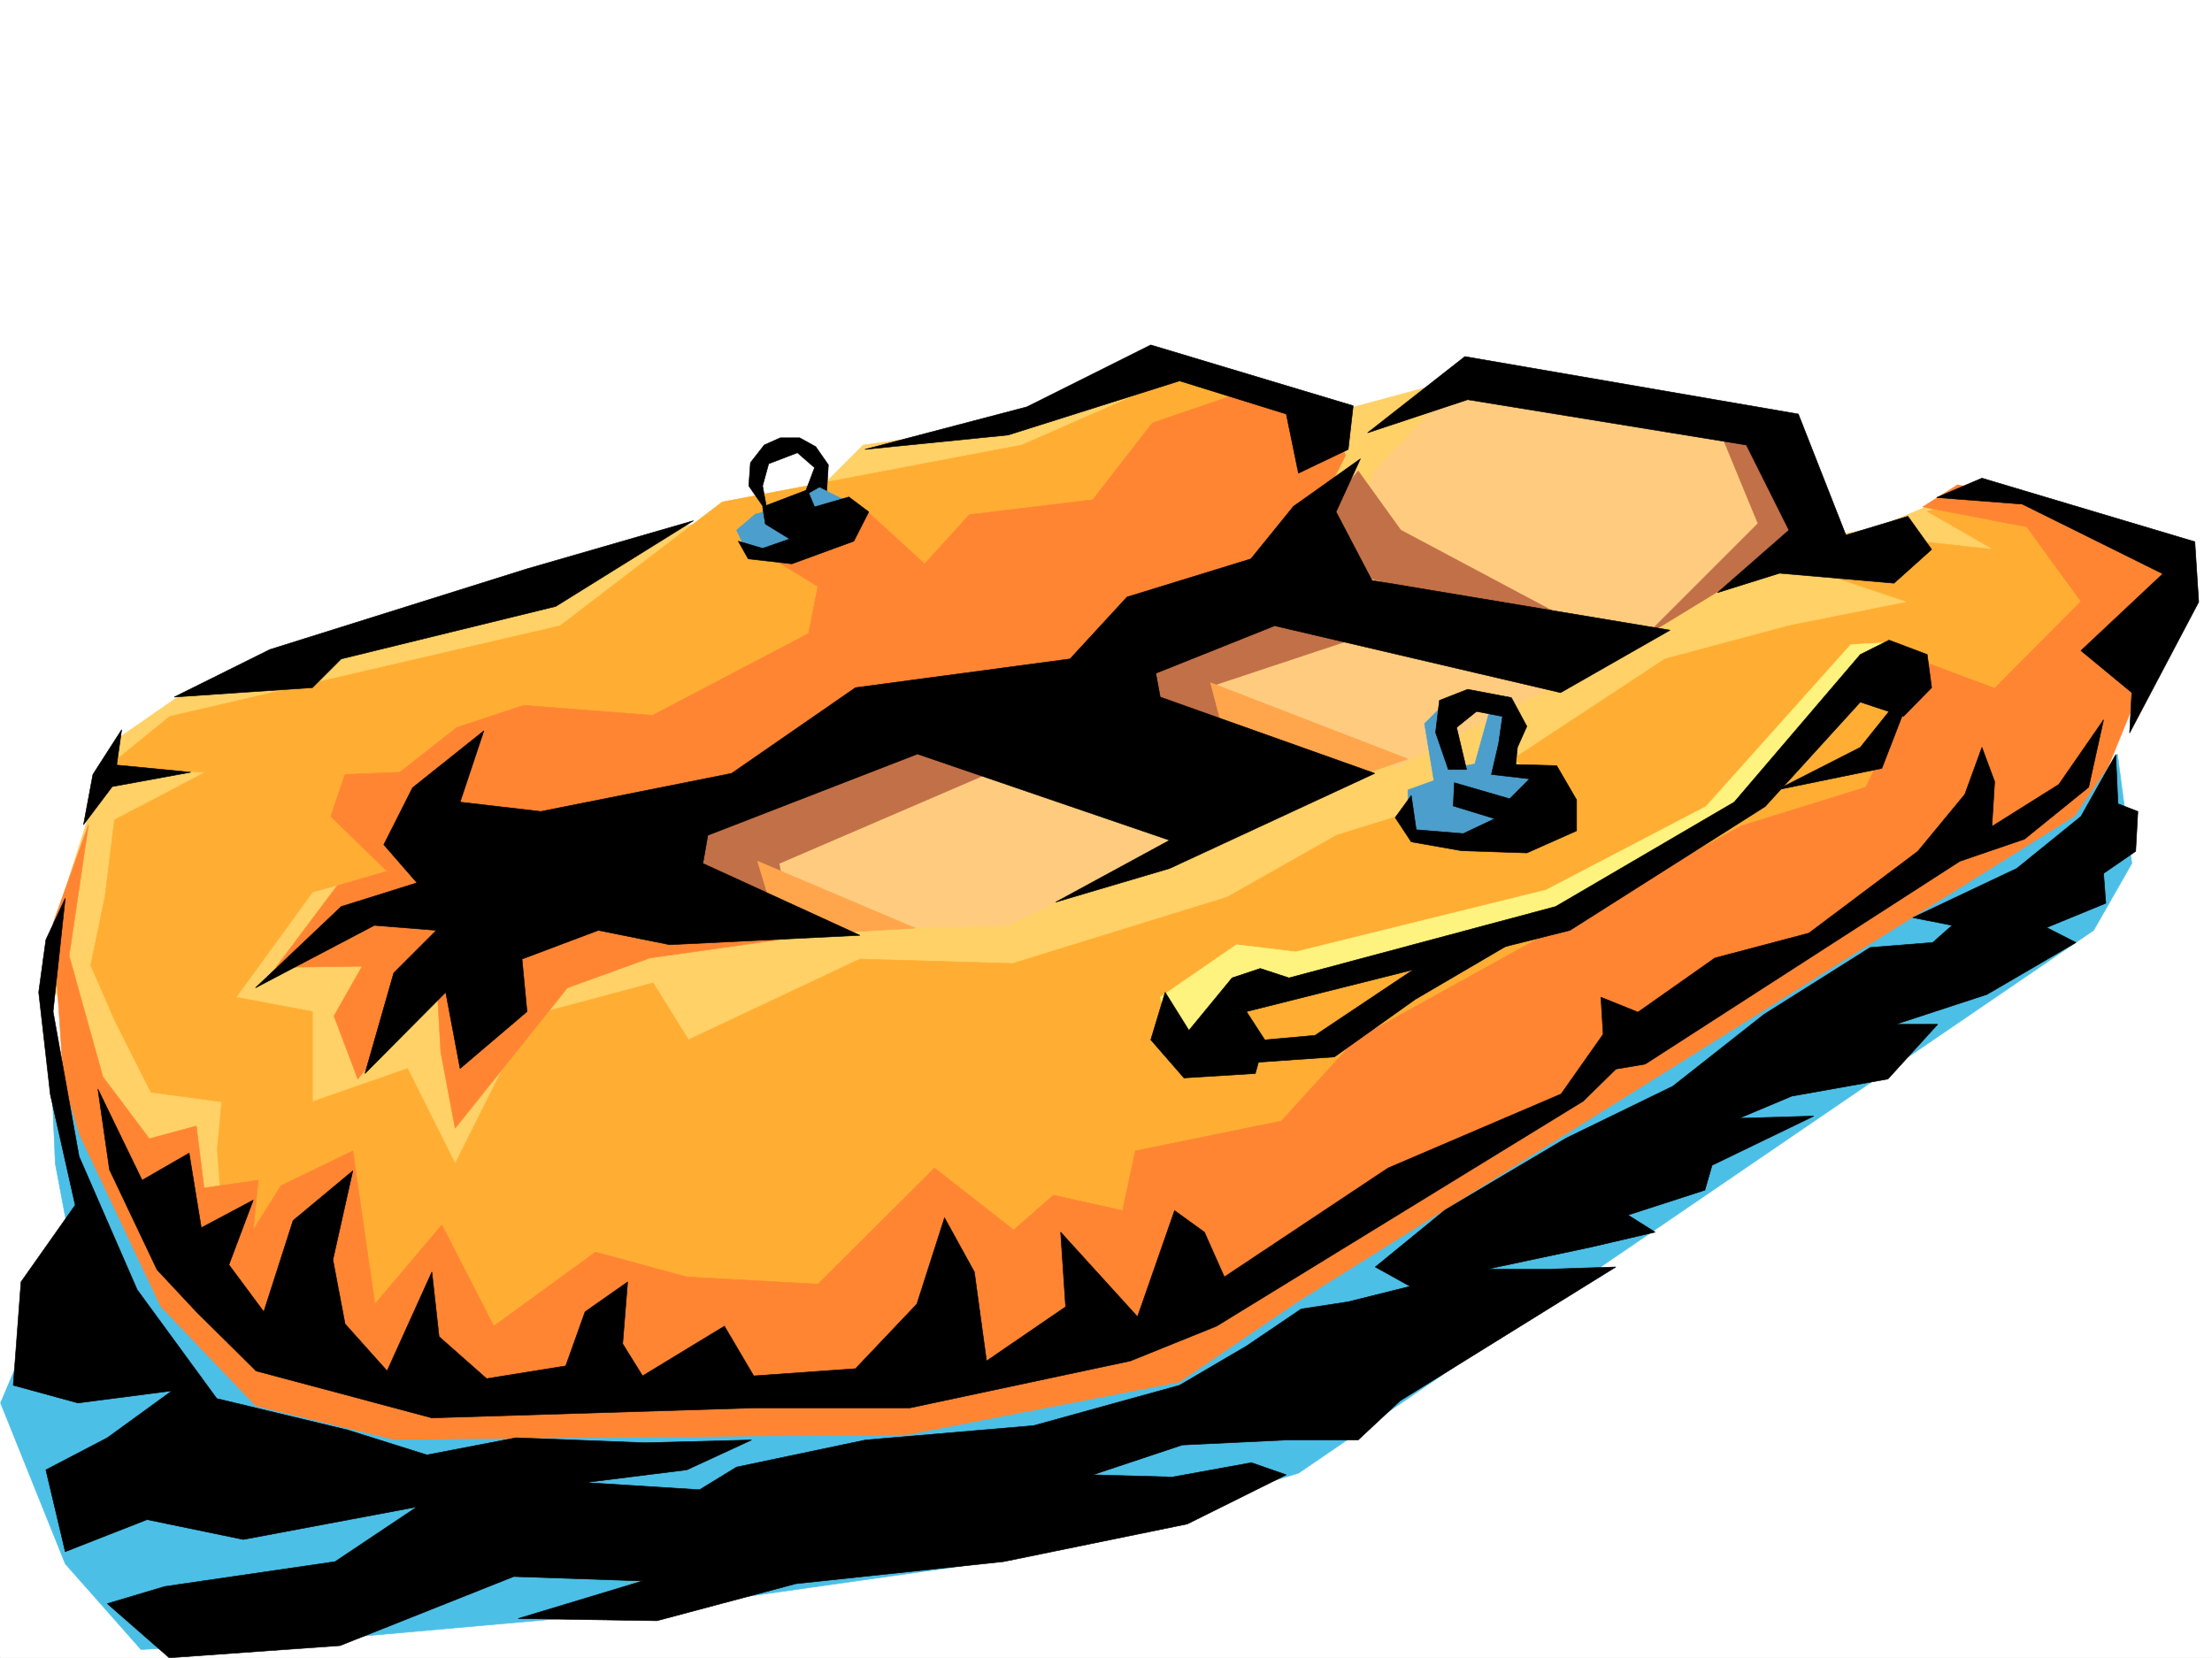 <svg xmlns="http://www.w3.org/2000/svg" width="2997.016" height="2246.668"><rect width="100%" height="100%" fill="#333333" stroke="none"/><defs><clipPath id="a"><path d="M0 0h2997v2244.137H0Zm0 0"/></clipPath></defs><path fill="#fff" d="M0 2246.297h2997.016V0H0Zm0 0"/><g clip-path="url(#a)" transform="translate(0 2.16)"><path fill="#fff" fill-rule="evenodd" stroke="#fff" stroke-linecap="square" stroke-linejoin="bevel" stroke-miterlimit="10" stroke-width=".743" d="M.742 2244.137h2995.531V-2.16H.743Zm0 0"/></g><path fill="#ffd166" fill-rule="evenodd" stroke="#ffd166" stroke-linecap="square" stroke-linejoin="bevel" stroke-miterlimit="10" stroke-width=".743" d="m1981.785 511.586-191.082 51.687-251.726-82.421-208.286 99.628-161.093 22.48-77.926 77.888-200.074 38.945L626.383 832.91 340.172 906.3l-100.41 38.942-82.422 56.93-34.45 95.129-65.18 204.496 152.063 364.762 651.13 295.09 2028.98-1094.294-204.574-212.703-143.106 60.645-121.367 21.738-17.242-164.805zm0 0"/><path fill="#ffae33" fill-rule="evenodd" stroke="#ffae33" stroke-linecap="square" stroke-linejoin="bevel" stroke-miterlimit="10" stroke-width=".743" d="m1707.535 519.05-116.125-6.722-206.8 90.633-406.094 77.144-219.508 167.778-528.985 122.851-84.648 68.895 132.586 6.727-65.18 34.484-57.672 29.953-12.746 103.34-19.472 93.644 32.218 74.133 49.422 98.14 95.914 12.75-5.984 64.395 5.984 83.91 103.418 167.778h923.075l1084.164-561.047 457.78-322.809 26.24-128.832-135.638-103.343-103.382-12.747-44.965 12.747 89.93 51.652-116.126-12.707-173.84 25.453 173.84 58.414-161.093 32.219-167.856 44.926-206.02 135.601 71.165 44.926-97.399 51.687-109.402 6.727v-32.219l-103.379 32.219-148.348 83.91-290.707 89.852-206.8-5.985-232.293 109.364-47.938-77.145-167.816 44.926-100.41 199.996-64.434-128.832-128.875 44.965v-122.11l-103.418-19.472 103.418-142.324 1368.148-387.247Zm0 0"/><path fill="#ff8533" fill-rule="evenodd" stroke="#ff8533" stroke-linecap="square" stroke-linejoin="bevel" stroke-miterlimit="10" stroke-width=".743" d="m1822.922 617.195-16.461-50.949-117.652-36.676-127.352 43.442-80.933 104.082-167.079 20.254-60.68 66.629-77.183-70.383-127.39 64.398 59.94 36.715-12.706 63.656-211.297 110.848-174.582-13.488-90.672 29.988-77.184 60.644-74.171 3.012-19.473 56.93 76.441 74.133-67.449 19.472-83.164 110.887 116.867-1.527-38.199 67.41 32.219 85.394 107.133-131.062 5.28 94.387 19.47 103.34 152.101-190.258 111.629-40.43 238.277-33.707-288.48-101.11 519.988-203.75 392.606-182.011zm0 0"/><path fill="#ff8533" fill-rule="evenodd" stroke="#ff8533" stroke-linecap="square" stroke-linejoin="bevel" stroke-miterlimit="10" stroke-width=".743" d="m2605.156 686.832 47.192-29.953 140.879 29.953 170.828 87.66-137.867 338.528-1314.934 852.382-1175.582 35.97-206.797-347.56-40.469-155.03-16.46-247.934 47.933-133.332-26.234 177.515 45.707 164.063 62.953 83.87 63.691-17.241 10.48 83.906 73.43-10.477-6.765 67.407 37.496-59.938 97.398-47.195 29.953 207.504 90.672-107.133 70.418 137.082 137.867-100.367 123.633 33.703 177.555 9.734 158.12-157.297 107.134 83.907 53.957-47.192 93.644 20.957 17.246-80.898 197.805-40.43 100.371-110.105 523-289.848 168.563-52.434 53.215-110.886 20.957-60.645 100.41 37.457 116.867-117.613-73.39-101.113zm0 0"/><path fill="#ffcc7f" fill-rule="evenodd" stroke="#ffcc7f" stroke-linecap="square" stroke-linejoin="bevel" stroke-miterlimit="10" stroke-width=".743" d="m1622.14 1130.266-342.398-124.34L1001 1149.734l211.297 107.84 153.582-3.715zm502.75-211.219-231.511 119.84-304.98-113.86 187.328-86.879 87.664-201.484 121.363-127.348 402.379 77.145 32.96 154.328zm0 0"/><path fill="#4cbfe6" fill-rule="evenodd" stroke="#4cbfe6" stroke-linecap="square" stroke-linejoin="bevel" stroke-miterlimit="10" stroke-width=".743" d="M94.387 1680.05.742 1901.005l87.664 217.941 102.637 116.13 239.02-12.747 439.05-38.945 502.79-71.16 387.363-116.09 1077.398-735.547 51.691-90.637-19.472-148.304-57.672 84.652-1051.945 657.62-161.094 109.364-367.89 71.16-696.802 6.727-187.328-45.668-128.875-134.816-110.144-232.957-39.684-133.332 7.465 172.273zm0 0"/><path fill-rule="evenodd" stroke="#000" stroke-linecap="square" stroke-linejoin="bevel" stroke-miterlimit="10" stroke-width=".743" d="m1099.922 677.094 20.215-11.965 2.23-35.227-17.207-24.71-21.738-11.965h-26.235l-21.703 9.734-18.726 23.969-2.27 31.437 25.492 36.715-6.761-36.715 8.25-29.953 38.941-14.973 23.227 20.215-14.977 39.723zM236.008 944.5l129.617-64.398 348.418-109.364 225.531-65.18-186.586 116.09-290.707 71.16-38.945 38.946Zm935.82-335.555 219.547-57.675 167.816-83.868 274.246 82.383-6.765 59.16-67.406 32.215-16.5-80.152-144.594-44.926-232.293 73.39zm1452.055 65.18 61.426-26.238 288.48 86.136 5.238 81.641-93.644 177.516 2.973-54.664-68.934-56.93 110.926-104.121-190.336-94.348zM212.781 1720.477l53.215 56.93 80.899 80.155 238.277 63.657 436.043-13.492h211.297l298.957-63.653 116.87-47.195 496.767-304.863 44.222-43.438 39.684-6.726 426.347-274.872 87.66-29.992 86.922-70.379 20.215-91.379-60.683 87.626-90.672 56.93 3.754-60.684-17.246-46.45-23.223 63.692-63.656 77.144-147.602 110.848-127.39 33.707-104.16 73.39-50.204-20.214 3.008 50.203-56.93 80.86-234.52 100.37-221.776 147.563-26.977-60.684-40.469-29.207-50.207 143.809-104.121-114.602 6.723 101.153-107.133 73.39-16.5-120.586-40.43-73.43-37.496 116.872-83.164 87.62-137.867 9.74-39.688-67.411-110.886 67.41-26.98-43.441 6.726-83.867-57.672 40.425-26.238 73.39-107.133 17.247-64.438-56.93-9.734-87.625-60.684 134.075-56.968-63.696-16.461-86.879 26.976-120.582-80.937 67.407-39.684 123.593-47.234-63.652 32.96-87.664-70.417 37.457-16.461-101.11-63.696 36.715-59.937-123.597 15.715 109.363zm0 0"/><path fill="#c27047" fill-rule="evenodd" stroke="#c27047" stroke-linecap="square" stroke-linejoin="bevel" stroke-miterlimit="10" stroke-width=".743" d="m1840.164 638.152 57.711 80.153 254.738 135.562-409.847-96.617zm8.992 222.477-203.047 67.41 68.192 74.875-191.082-42.695 16.5-73.39 203.047-77.888zm-480.266 174.504-313.19 134.816 12.745 74.918-173.836-68.152 38.2-67.41 325.937-113.114zm958.301-458.406 54.704 132.586-151.356 151.316 222.516-135.598-74.172-135.558zm0 0"/><path fill-rule="evenodd" stroke="#000" stroke-linecap="square" stroke-linejoin="bevel" stroke-miterlimit="10" stroke-width=".743" d="m1984.754 483.121 451.8 77.887 64.438 164.023 83.95-25.453 32.218 44.926-50.95 45.707-155.108-13.488-83.91 26.234 96.656-84.652-57.711-115.344-377.63-61.426-135.597 44.926zm0 0"/><path fill="#fff37f" fill-rule="evenodd" stroke="#fff37f" stroke-linecap="square" stroke-linejoin="bevel" stroke-miterlimit="10" stroke-width=".743" d="m1591.41 1408.89-19.473-57.671 103.38-71.164 80.195 9.738 339.386-83.871 216.54-113.117 196.32-219.469 58.453-2.969-100.41 100.367-93.684 128.797-277.219 154.328-403.082 90.633zm0 0"/><path fill-rule="evenodd" stroke="#000" stroke-linecap="square" stroke-linejoin="bevel" stroke-miterlimit="10" stroke-width=".743" d="m1681.34 1411.902 100.367-8.996 135.64-90.633 148.344-44.925-148.343 86.882-109.403 77.887-129.617 8.992zm726.008-341.578 113.156-57.672 77.926-97.359-48.72 125.824zm0 0"/><path fill="#4c9ecc" fill-rule="evenodd" stroke="#4c9ecc" stroke-linecap="square" stroke-linejoin="bevel" stroke-miterlimit="10" stroke-width=".743" d="m1065.438 686.086-41.958 10.48-25.492 21.739 15.758 32.96 61.426-6.761 74.172-64.399-38.942-19.472zm1016.753 361.793-48.718-6.762 12.746-74.137-25.492-12.746-22.48 80.899-32.22 5.984-9.738-86.883-26.195 26.239 12.707 77.144-35.192 12.707v42.695l16.461 18.731 103.422 3.012zm0 0"/><path fill-rule="evenodd" stroke="#000" stroke-linecap="square" stroke-linejoin="bevel" stroke-miterlimit="10" stroke-width=".743" d="m1000.258 733.281 13.488 23.969 59.195 6.727 83.91-30.696 20.215-39.687-26.98-20.215-46.45 13.453-9.734-23.187-60.683 23.187 3.754 23.223 32.96 20.215-36.714 12.746zm911.847 344.551-21.738 29.95 21.738 32.96 68.153 12.004 88.445 2.973 67.406-29.953v-41.953l-26.976-46.41-55.445-1.528 2.269-23.223 12.746-28.464-20.996-38.946-59.2-11.222-38.198 14.976-5.239 43.441 17.242 50.204h24.711l-13.488-56.93 26.977-21.738 35.23 6.761-5.277 36.676-9.738 41.957 51.691 5.98-26.941 26.981-74.954-21.742-1.488 31.477 56.188 17.242-42.696 20.214-63.695-5.238zm0 0"/><path fill-rule="evenodd" stroke="#000" stroke-linecap="square" stroke-linejoin="bevel" stroke-miterlimit="10" stroke-width=".743" d="m62.168 1273.332-9.734 71.16 15.757 138.57 33.704 149.794-73.43 104.125-10.48 140.054 87.663 23.969 127.387-16.5-87.66 63.691-83.207 43.442 26.238 110.847 110.887-43.437 130.36 26.937 235.304-44.183-110.93 74.176-230.765 33.703-77.887 23.226 83.906 73.39 231.512-16.5 235.266-93.605 174.582 5.98-168.602 50.95 188.074 2.969 188.07-50.164 281.715-29.95 248.754-50.949 134.114-66.664-47.196-16.46-107.172 19.468-107.875-3.008 121.364-40.43 140.879-6.765h97.398l56.93-53.176 292.234-181.265-91.418 3.007h-83.164l140.875-29.949 86.883-20.254-36.715-23.187 104.16-33.703 9.738-33.703 137.864-66.668-101.149 2.972 71.16-29.949 130.399-23.227 67.41-74.132h-56.93l123.633-40.47 120.625-70.378-39.726-20.254 80.195-32.96-3.012-40.43 43.477-29.954 2.972-53.957-26.976-10.48-2.973-66.664-47.234 83.91-86.879 70.418-140.879 66.664 53.215 10.48-26.235 23.227-84.652 6.723-143.887 90.632-123.597 97.36-144.63 70.422-164.062 97.359-94.425 77.145 47.191 26.234-83.91 20.957-63.692 9.738-74.171 50.203-90.637 53.176-197.805 54.66-227.797 19.473-174.582 36.715-50.164 30.695-155.11-9.738 137.864-17.203 87.664-40.469-144.633 3.754-174.539-6.727-120.664 23.188-107.133-33.703-177.554-42.66-107.914-147.563-78.672-180.523-35.188-196.243 16.461-153.546Zm102.676-284.648-38.98 60.683-12.708 68.149 38.942-51.688 106.39-19.473-100.406-9.734zm0 0"/><path fill="#ffa64c" fill-rule="evenodd" stroke="#ffa64c" stroke-linecap="square" stroke-linejoin="bevel" stroke-miterlimit="10" stroke-width=".743" d="m1026.492 1166.98 213.524 90.594-103.38 6.02-90.671-32.219zm613.637-241.953 267.48 103.383-93.683 32.176-154.328-61.387zm0 0"/><path fill-rule="evenodd" stroke="#000" stroke-linecap="square" stroke-linejoin="bevel" stroke-miterlimit="10" stroke-width=".743" d="m1752.5 686.086-57.672 71.164-167.855 51.691-77.184 83.868-290.707 38.945-167.82 116.125-258.489 51.652-109.402-12.707 32.219-96.617-96.656 77.145-38.942 77.144 44.965 51.691-102.676 32.18-116.129 110.106 161.094-84.614 83.906 6.727-57.672 57.672-38.984 136.34 109.402-110.106 19.473 103.344 90.672-77.145-6.762-71.164 103.418-38.941 96.656 19.469 257.747-12.707-212.782-97.399 6.723-38.199 283.984-110.106 341.657 116.872-154.368 83.867 154.368-45.668 277.96-128.836L1571.938 944.5l-5.984-32.219 161.094-64.398 387.363 90.633 148.348-84.649-403.867-67.41-48.68-92.863 32.965-71.903zm768.004 200.742 38.941-19.473 51.692 19.473 6.023 44.926-38.242 38.98-58.414-19.468-128.875 141.539-264.512 167.781-438.308 110.105 24.75 38.2-12.746 45.707-96.657 5.984-44.965-51.691 19.473-64.399 32.219 51.653 58.453-71.125 38.2-12.746 38.984 12.746 361.125-96.653 242.03-141.543zm0 0"/></svg>
